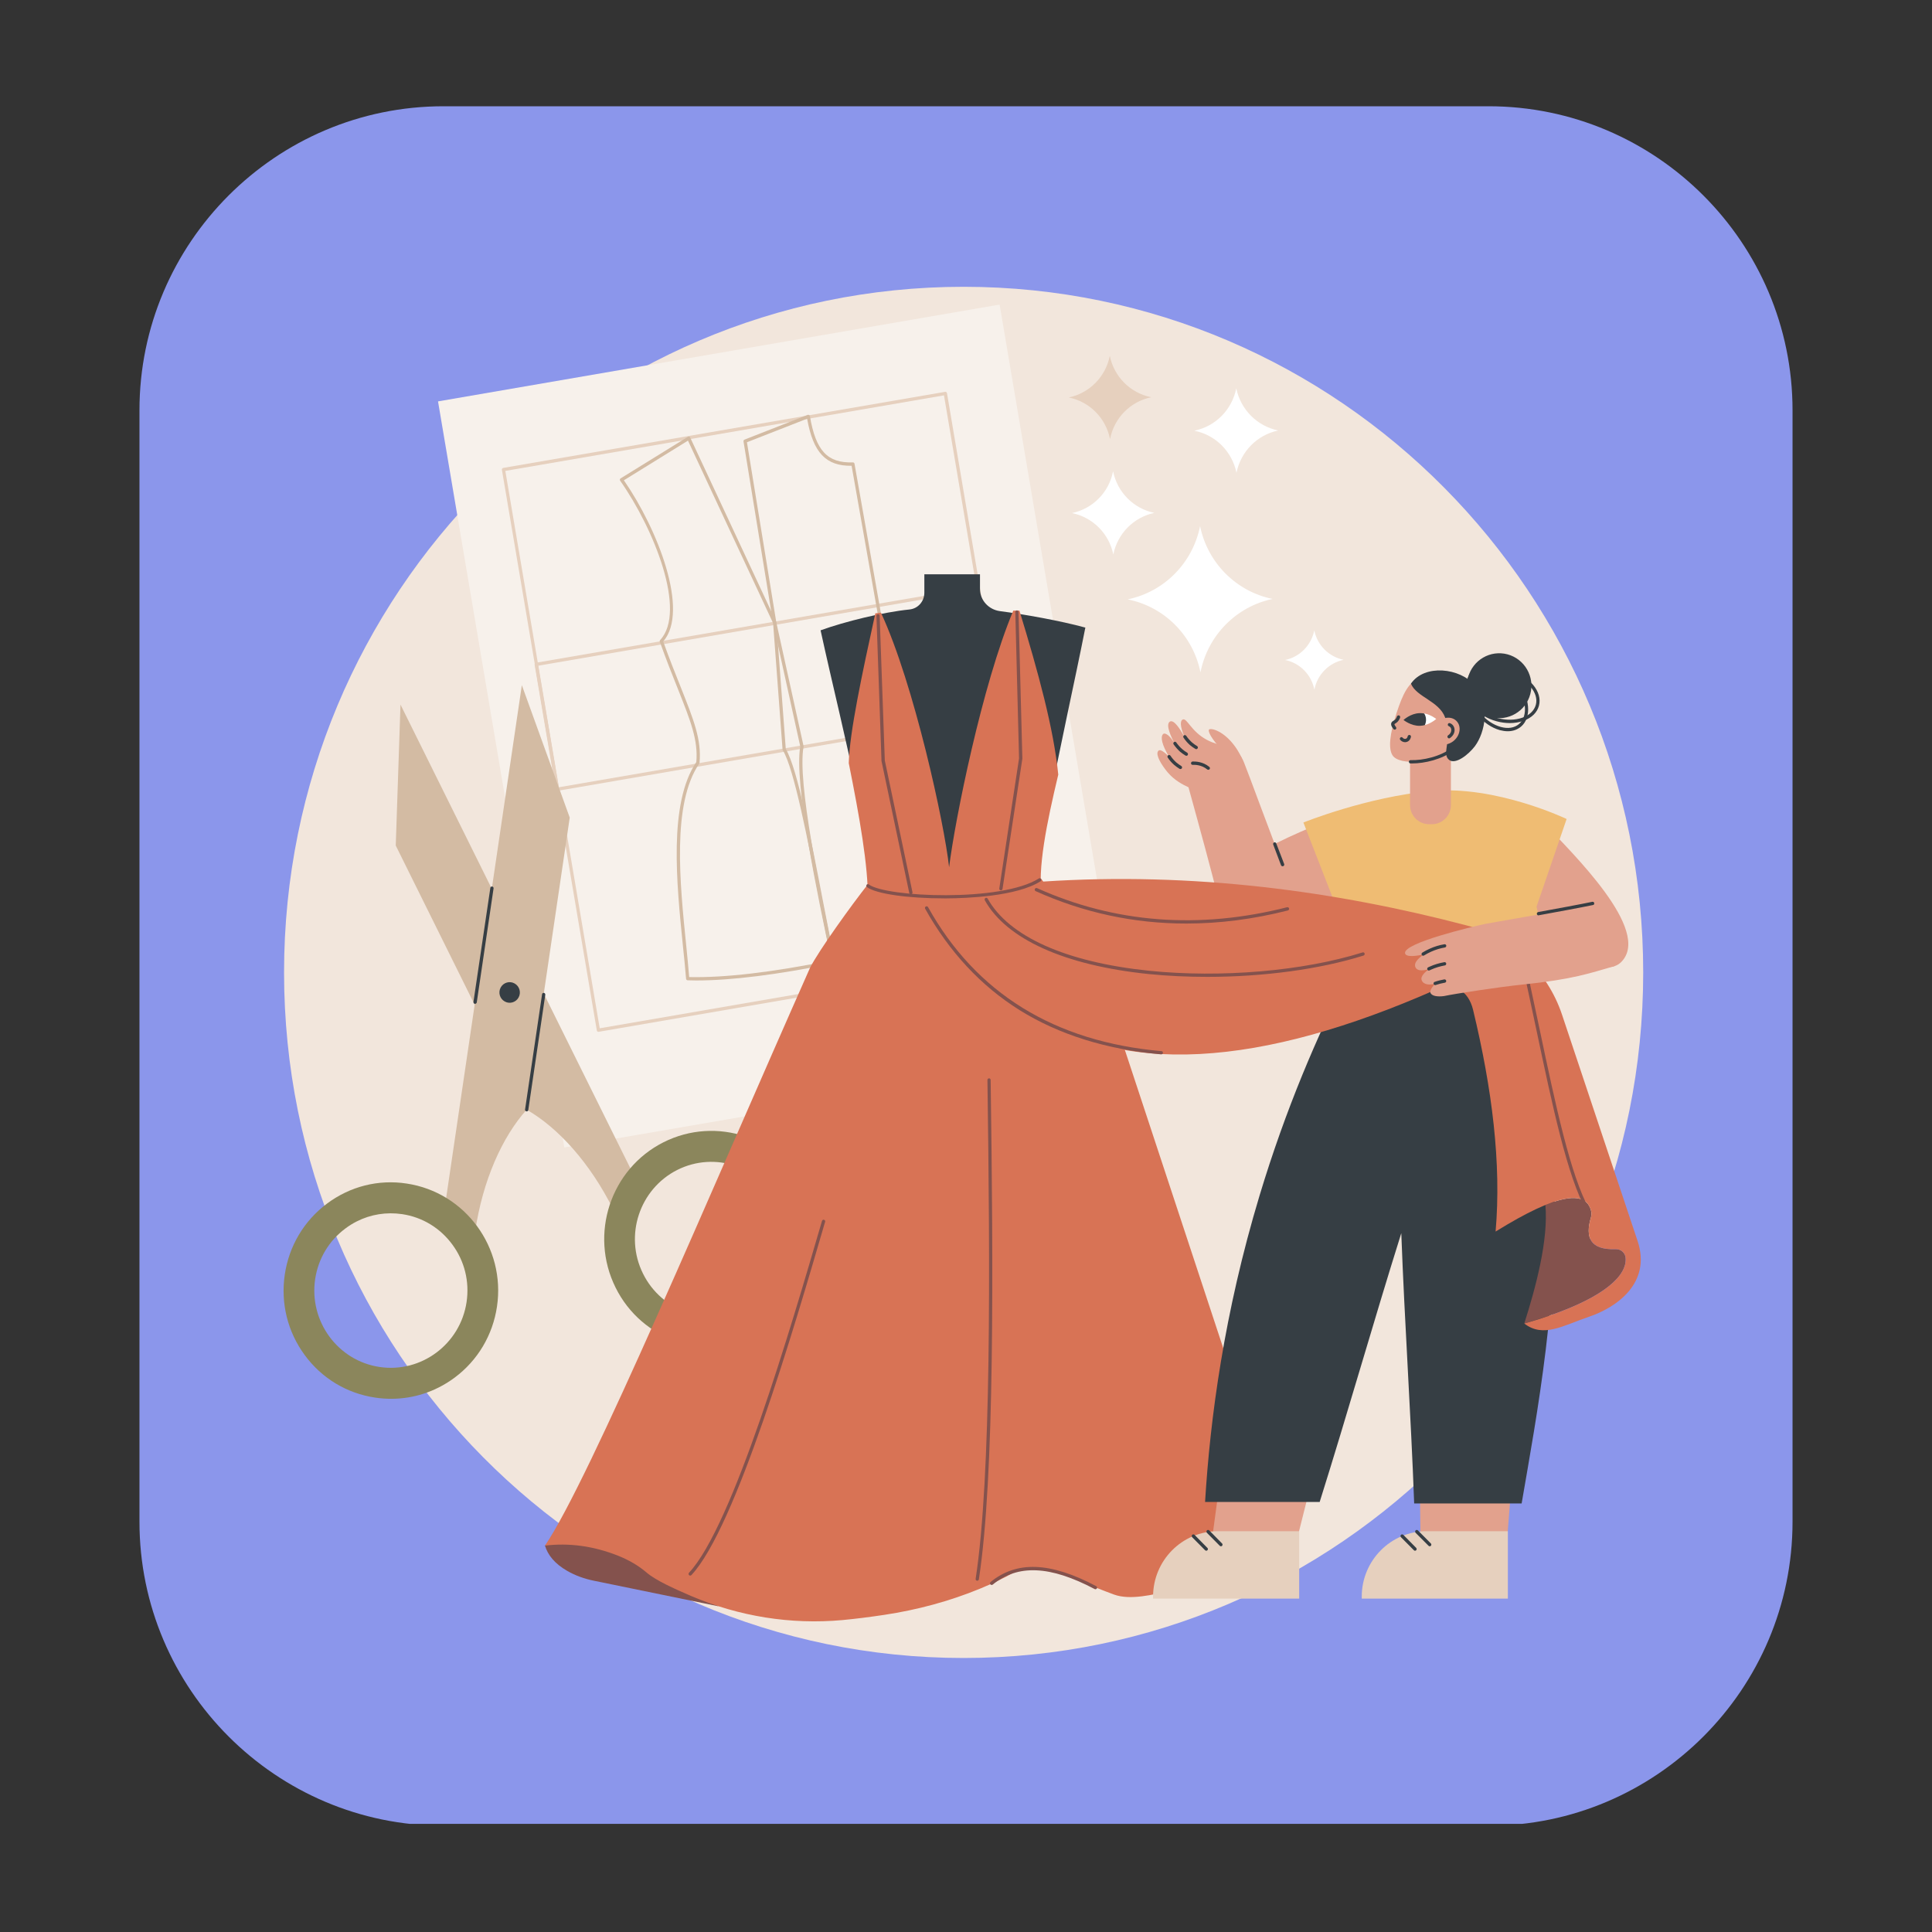 <svg xmlns="http://www.w3.org/2000/svg" xmlns:xlink="http://www.w3.org/1999/xlink" width="100" zoomAndPan="magnify" viewBox="0 0 75 75" height="100" preserveAspectRatio="xMidYMid meet" version="1.0"><rect x="0" y="0" width="75" height="75" fill="#333333" stroke="none"/><defs><clipPath id="0ccab6e23d"><path d="M 5.414 4.125 L 69.586 4.125 L 69.586 71 L 5.414 71 Z M 5.414 4.125 " clip-rule="nonzero"/></clipPath><clipPath id="6e3c575ba5"><path d="M 57.785 70.875 L 17.215 70.875 C 10.711 70.875 5.414 65.574 5.414 59.074 L 5.414 15.926 C 5.414 9.426 10.711 4.125 17.215 4.125 L 57.785 4.125 C 64.289 4.125 69.586 9.426 69.586 15.926 L 69.586 59.074 C 69.586 65.574 64.289 70.875 57.785 70.875 Z M 57.785 70.875 " clip-rule="nonzero"/></clipPath><clipPath id="d6ab493cf9"><path d="M 11 11.121 L 64 11.121 L 64 64.371 L 11 64.371 Z M 11 11.121 " clip-rule="nonzero"/></clipPath><clipPath id="3ccb57d03e"><path d="M 17 11.121 L 44 11.121 L 44 45 L 17 45 Z M 17 11.121 " clip-rule="nonzero"/></clipPath></defs><g clip-path="url(#0ccab6e23d)"><g clip-path="url(#6e3c575ba5)"><path fill="#8b96eb" d="M 5.414 4.125 L 69.586 4.125 L 69.586 70.801 L 5.414 70.801 Z M 5.414 4.125 " fill-opacity="1" fill-rule="nonzero"/></g></g><g clip-path="url(#d6ab493cf9)"><path fill="#f2e6dc" d="M 63.789 37.75 C 63.789 52.445 51.977 64.363 37.406 64.363 C 22.836 64.363 11.027 52.445 11.027 37.75 C 11.027 23.051 22.836 11.133 37.406 11.133 C 51.977 11.133 63.789 23.051 63.789 37.75 " fill-opacity="1" fill-rule="nonzero"/></g><g clip-path="url(#3ccb57d03e)"><path fill="#f7f1eb" d="M 43.711 40.789 L 21.906 44.543 L 17.004 15.582 L 38.805 11.824 L 43.711 40.789 " fill-opacity="1" fill-rule="nonzero"/></g><path fill="#e6d0be" d="M 19.617 18.281 L 23.281 39.918 L 40.309 36.98 L 36.645 15.348 Z M 23.23 40.055 C 23.215 40.055 23.203 40.051 23.191 40.043 C 23.18 40.031 23.168 40.02 23.168 40 L 19.484 18.238 C 19.477 18.203 19.5 18.172 19.535 18.164 L 36.688 15.211 C 36.703 15.207 36.719 15.211 36.734 15.219 C 36.746 15.23 36.758 15.246 36.762 15.262 L 40.445 37.023 C 40.449 37.059 40.426 37.094 40.395 37.098 L 23.238 40.055 C 23.238 40.055 23.234 40.055 23.23 40.055 " fill-opacity="1" fill-rule="nonzero"/><path fill="#e6d0be" d="M 20.891 25.844 L 21.691 30.562 L 38.688 27.633 L 37.887 22.914 Z M 21.637 30.699 C 21.625 30.699 21.613 30.695 21.602 30.688 C 21.59 30.68 21.578 30.664 21.574 30.645 L 20.754 25.801 C 20.75 25.766 20.773 25.734 20.809 25.727 L 37.93 22.777 C 37.945 22.773 37.961 22.777 37.977 22.789 C 37.988 22.797 38 22.812 38.004 22.828 L 38.824 27.676 C 38.828 27.711 38.805 27.742 38.77 27.75 L 21.648 30.699 C 21.645 30.699 21.641 30.699 21.637 30.699 " fill-opacity="1" fill-rule="nonzero"/><path fill="#d3bba3" d="M 28.996 17.168 L 30.137 24.164 L 31.195 28.965 C 31.195 28.973 31.195 28.98 31.195 28.988 C 30.941 30.332 31.844 34.641 32.398 37.258 L 36.316 36.539 L 33.059 18.082 C 32.062 18.094 31.57 17.578 31.332 16.254 Z M 32.348 37.395 C 32.316 37.395 32.293 37.375 32.285 37.344 C 31.734 34.734 30.816 30.371 31.066 28.977 L 30.012 24.188 L 28.863 17.137 C 28.859 17.105 28.875 17.078 28.902 17.066 L 31.355 16.105 C 31.375 16.102 31.395 16.102 31.41 16.109 C 31.426 16.121 31.438 16.137 31.441 16.156 C 31.668 17.496 32.121 17.984 33.109 17.949 C 33.141 17.949 33.168 17.973 33.172 18.004 L 36.453 36.578 C 36.457 36.613 36.434 36.648 36.398 36.652 L 32.359 37.395 C 32.355 37.395 32.352 37.395 32.348 37.395 " fill-opacity="1" fill-rule="nonzero"/><path fill="#d3bba3" d="M 26.754 37.93 C 28.141 37.961 29.996 37.742 32.273 37.281 C 32.137 36.625 31.992 35.875 31.836 35.078 C 31.363 32.629 30.828 29.848 30.391 29.129 C 30.383 29.121 30.379 29.109 30.379 29.102 L 30.012 24.191 L 26.707 17.105 L 24.219 18.645 C 25.535 20.543 26.773 23.719 25.746 24.902 C 25.996 25.605 26.23 26.184 26.434 26.695 C 26.934 27.957 27.238 28.715 27.156 29.613 C 27.156 29.621 27.152 29.633 27.145 29.641 C 26.078 31.207 26.391 34.266 26.641 36.723 C 26.684 37.148 26.723 37.555 26.754 37.93 Z M 27.027 38.062 C 26.914 38.062 26.805 38.059 26.695 38.055 C 26.664 38.055 26.637 38.031 26.633 37.996 C 26.602 37.605 26.559 37.184 26.512 36.734 C 26.262 34.266 25.949 31.191 27.031 29.582 C 27.105 28.727 26.805 27.977 26.316 26.746 C 26.105 26.223 25.871 25.629 25.613 24.91 C 25.605 24.887 25.613 24.859 25.629 24.844 C 26.664 23.727 25.395 20.535 24.074 18.66 C 24.066 18.648 24.062 18.629 24.062 18.613 C 24.066 18.594 24.078 18.578 24.094 18.57 L 26.703 16.957 C 26.719 16.949 26.734 16.945 26.754 16.949 C 26.77 16.957 26.785 16.969 26.793 16.984 L 30.133 24.145 C 30.137 24.152 30.137 24.16 30.137 24.168 L 30.504 29.074 C 30.957 29.836 31.492 32.609 31.961 35.055 C 32.121 35.875 32.27 36.648 32.41 37.316 C 32.414 37.336 32.41 37.352 32.398 37.367 C 32.391 37.383 32.375 37.391 32.359 37.395 C 30.195 37.836 28.402 38.062 27.027 38.062 " fill-opacity="1" fill-rule="nonzero"/><path fill="#d3bba3" d="M 15.363 32.824 L 20.445 43.078 C 21.672 43.781 22.914 45.156 23.805 46.949 L 24.969 46.359 L 15.547 27.352 L 15.363 32.824 " fill-opacity="1" fill-rule="nonzero"/><path fill="#8b865c" d="M 26.289 45.418 C 24.824 46.16 24.227 47.965 24.961 49.441 C 25.691 50.922 27.48 51.523 28.945 50.781 C 30.414 50.043 31.008 48.238 30.277 46.762 C 29.543 45.281 27.754 44.68 26.289 45.418 Z M 29.48 51.859 C 27.426 52.895 24.918 52.051 23.895 49.98 C 22.867 47.906 23.703 45.379 25.754 44.344 C 27.809 43.309 30.316 44.148 31.344 46.223 C 32.371 48.293 31.535 50.824 29.48 51.859 " fill-opacity="1" fill-rule="nonzero"/><path fill="#d3bba3" d="M 22.117 31.738 L 20.445 43.078 C 19.496 44.133 18.738 45.828 18.445 47.809 L 17.156 47.613 L 20.258 26.598 L 22.117 31.738 " fill-opacity="1" fill-rule="nonzero"/><path fill="#363e44" d="M 20.445 43.145 C 20.441 43.145 20.438 43.141 20.434 43.141 C 20.402 43.137 20.375 43.105 20.383 43.07 L 21.043 38.598 C 21.047 38.562 21.078 38.539 21.113 38.543 C 21.148 38.547 21.172 38.582 21.168 38.617 L 20.508 43.09 C 20.504 43.121 20.477 43.145 20.445 43.145 " fill-opacity="1" fill-rule="nonzero"/><path fill="#363e44" d="M 18.441 38.969 C 18.441 38.969 18.438 38.969 18.434 38.969 C 18.398 38.961 18.375 38.93 18.379 38.895 L 19.035 34.469 C 19.039 34.434 19.07 34.41 19.105 34.414 C 19.141 34.418 19.164 34.453 19.16 34.488 L 18.508 38.914 C 18.5 38.945 18.473 38.969 18.441 38.969 " fill-opacity="1" fill-rule="nonzero"/><path fill="#8b865c" d="M 13.852 47.414 C 13.695 47.492 13.547 47.586 13.406 47.691 C 12.766 48.168 12.352 48.867 12.234 49.656 C 11.992 51.293 13.113 52.824 14.734 53.066 C 16.355 53.309 17.871 52.176 18.113 50.543 C 18.23 49.75 18.035 48.957 17.562 48.316 C 17.09 47.672 16.398 47.25 15.613 47.133 C 15 47.043 14.391 47.141 13.852 47.414 Z M 17.027 53.863 C 16.27 54.246 15.414 54.383 14.559 54.254 C 13.461 54.09 12.488 53.504 11.828 52.602 C 11.164 51.699 10.891 50.59 11.055 49.48 C 11.219 48.371 11.801 47.391 12.695 46.723 C 13.59 46.055 14.688 45.777 15.785 45.945 C 18.059 46.285 19.633 48.426 19.293 50.719 C 19.129 51.828 18.547 52.809 17.652 53.477 C 17.453 53.625 17.246 53.754 17.027 53.863 " fill-opacity="1" fill-rule="nonzero"/><path fill="#363e44" d="M 20.129 38.727 C 20.02 38.918 19.777 38.984 19.59 38.875 C 19.398 38.766 19.332 38.523 19.438 38.332 C 19.547 38.137 19.789 38.07 19.98 38.18 C 20.172 38.289 20.238 38.535 20.129 38.727 " fill-opacity="1" fill-rule="nonzero"/><path fill="#ffffff" d="M 49.406 23.25 L 49.398 23.25 C 47.984 22.961 46.879 21.848 46.586 20.422 L 46.586 20.43 C 46.297 21.855 45.195 22.973 43.781 23.266 L 43.789 23.27 C 45.207 23.559 46.312 24.672 46.602 26.098 L 46.605 26.086 C 46.891 24.66 47.996 23.543 49.406 23.25 " fill-opacity="1" fill-rule="nonzero"/><path fill="#ffffff" d="M 44.812 19.91 L 44.809 19.91 C 44.004 19.742 43.375 19.109 43.211 18.301 L 43.207 18.305 C 43.047 19.117 42.418 19.75 41.613 19.918 L 41.621 19.918 C 42.426 20.086 43.055 20.719 43.219 21.527 L 43.219 21.523 C 43.383 20.711 44.012 20.078 44.812 19.91 " fill-opacity="1" fill-rule="nonzero"/><path fill="#e6d0be" d="M 44.688 15.422 L 44.68 15.418 C 43.875 15.254 43.246 14.621 43.082 13.812 L 43.082 13.816 C 42.918 14.629 42.293 15.262 41.488 15.43 L 41.492 15.43 C 42.297 15.594 42.926 16.227 43.09 17.039 L 43.094 17.035 C 43.254 16.223 43.883 15.586 44.688 15.422 " fill-opacity="1" fill-rule="nonzero"/><path fill="#ffffff" d="M 49.625 16.711 L 49.617 16.711 C 48.801 16.543 48.16 15.898 47.992 15.074 L 47.992 15.078 C 47.824 15.906 47.188 16.551 46.367 16.719 L 46.375 16.723 C 47.191 16.887 47.832 17.531 48 18.355 L 48 18.352 C 48.168 17.527 48.805 16.879 49.625 16.711 " fill-opacity="1" fill-rule="nonzero"/><path fill="#ffffff" d="M 52.16 25.613 L 52.156 25.613 C 51.586 25.496 51.137 25.047 51.02 24.469 L 51.02 24.473 C 50.902 25.051 50.457 25.504 49.887 25.621 L 49.891 25.621 C 50.461 25.738 50.906 26.188 51.023 26.766 L 51.027 26.762 C 51.141 26.184 51.586 25.734 52.16 25.613 " fill-opacity="1" fill-rule="nonzero"/><path fill="#363e44" d="M 32.734 36.508 C 32.258 37.152 31.992 37.93 31.973 38.734 L 31.863 44.098 L 42.328 44.098 L 42.285 39.797 C 42.27 38.453 41.855 37.129 41.09 36.027 L 40.559 35.246 L 40.562 35.246 C 39.816 34.477 41.293 28.637 42.133 24.363 C 41.168 24.098 39.742 23.844 38.812 23.723 C 38.383 23.664 38.043 23.305 38.043 22.863 L 38.043 22.293 L 35.883 22.293 L 35.883 23.008 C 35.883 23.344 35.641 23.625 35.305 23.66 C 34.289 23.762 32.793 24.129 31.855 24.469 C 32.777 28.699 34.203 33.859 33.617 35.305 L 32.734 36.508 " fill-opacity="1" fill-rule="nonzero"/><path fill="#363e44" d="M 37.223 59.203 C 37.188 59.203 37.156 59.176 37.156 59.141 L 37.156 25.648 L 36.695 25.648 L 36.695 59.117 C 36.695 59.152 36.668 59.18 36.633 59.18 C 36.598 59.18 36.566 59.152 36.566 59.117 L 36.566 25.523 L 37.285 25.523 L 37.285 59.141 C 37.285 59.176 37.258 59.203 37.223 59.203 " fill-opacity="1" fill-rule="nonzero"/><path fill="#363e44" d="M 36.633 59.203 C 36.598 59.203 36.566 59.176 36.566 59.141 L 36.566 59.117 C 36.566 59.082 36.598 59.051 36.633 59.051 C 36.668 59.051 36.695 59.082 36.695 59.117 L 36.695 59.141 C 36.695 59.176 36.668 59.203 36.633 59.203 " fill-opacity="1" fill-rule="nonzero"/><path fill="#363e44" d="M 30.727 61.672 C 30.703 61.672 30.68 61.656 30.668 61.633 C 30.656 61.598 30.672 61.562 30.703 61.547 L 36.605 59.078 C 36.641 59.066 36.676 59.082 36.691 59.113 C 36.703 59.148 36.688 59.184 36.656 59.199 L 30.75 61.668 C 30.742 61.672 30.734 61.672 30.727 61.672 " fill-opacity="1" fill-rule="nonzero"/><path fill="#363e44" d="M 43.836 61.582 C 43.828 61.582 43.82 61.582 43.812 61.578 L 37.199 59.199 C 37.168 59.188 37.148 59.152 37.16 59.117 C 37.172 59.086 37.211 59.066 37.242 59.078 L 43.855 61.457 C 43.891 61.469 43.906 61.508 43.895 61.539 C 43.887 61.566 43.863 61.582 43.836 61.582 " fill-opacity="1" fill-rule="nonzero"/><path fill="#d87355" d="M 33.688 34.926 C 33.711 33.637 33.363 31.691 32.949 29.625 C 32.977 28.445 33.465 26.16 33.98 23.809 L 34.199 23.785 C 35.488 26.559 36.664 31.996 36.844 33.664 C 37.074 31.82 38.125 26.59 39.336 23.703 L 39.574 23.703 C 40.301 26.078 40.902 28.277 41.082 30.07 C 40.633 31.953 40.262 33.75 40.449 34.863 L 33.688 34.926 " fill-opacity="1" fill-rule="nonzero"/><path fill="#84524d" d="M 21.156 60 C 21.266 60.367 21.531 60.699 22.016 60.98 C 22.336 61.164 22.688 61.289 23.051 61.363 L 27.887 62.355 L 23.344 58.676 L 21.156 60 " fill-opacity="1" fill-rule="nonzero"/><path fill="#d87355" d="M 33.699 34.32 C 33.043 35.148 31.789 36.898 31.449 37.562 C 27.621 46.188 22.891 57.445 21.156 60 C 22.07 59.891 23.016 60.004 24 60.395 C 24.398 60.555 24.773 60.766 25.102 61.047 C 25.453 61.348 26.152 61.664 26.832 61.957 C 28.684 62.75 30.699 63.074 32.703 62.891 C 33.203 62.844 33.742 62.777 34.332 62.688 C 35.602 62.496 36.848 62.164 38.035 61.676 C 38.535 61.469 38.969 61.262 39.336 61.055 C 40.223 60.52 41.457 61.242 43.25 61.902 C 43.879 62.129 44.758 61.902 45.41 61.762 C 46.457 61.535 46.887 61.188 47.594 60.527 C 48.156 59.98 48.723 59.742 50.062 60.141 L 42.656 37.695 C 42.426 36.898 41.105 35.121 40.426 34.121 C 37.883 33.848 35.625 33.816 33.699 34.32 " fill-opacity="1" fill-rule="nonzero"/><path fill="#84524d" d="M 35.359 34.715 C 35.328 34.715 35.301 34.695 35.297 34.664 L 34.219 29.539 C 34.219 29.535 34.219 29.531 34.219 29.527 L 34.023 23.91 C 34.02 23.875 34.047 23.844 34.082 23.844 C 34.117 23.84 34.148 23.867 34.148 23.906 L 34.348 29.52 L 35.422 34.637 C 35.43 34.672 35.406 34.707 35.371 34.715 C 35.367 34.715 35.363 34.715 35.359 34.715 " fill-opacity="1" fill-rule="nonzero"/><path fill="#84524d" d="M 38.855 34.562 C 38.852 34.562 38.848 34.562 38.844 34.562 C 38.809 34.555 38.785 34.523 38.793 34.488 L 39.559 29.441 L 39.414 23.762 C 39.414 23.727 39.441 23.695 39.477 23.695 C 39.508 23.695 39.539 23.723 39.539 23.758 L 39.688 29.441 C 39.688 29.445 39.688 29.449 39.688 29.453 L 38.918 34.508 C 38.91 34.539 38.887 34.562 38.855 34.562 " fill-opacity="1" fill-rule="nonzero"/><path fill="#84524d" d="M 36.656 34.875 C 35.234 34.875 34.008 34.699 33.656 34.438 C 33.625 34.418 33.621 34.379 33.641 34.348 C 33.66 34.32 33.703 34.312 33.73 34.336 C 34.402 34.832 38.871 35.027 40.328 34.102 C 40.359 34.082 40.398 34.09 40.414 34.121 C 40.434 34.152 40.426 34.191 40.395 34.211 C 39.473 34.797 37.539 34.871 36.75 34.875 C 36.719 34.875 36.688 34.875 36.656 34.875 " fill-opacity="1" fill-rule="nonzero"/><path fill="#84524d" d="M 26.793 61.164 C 26.777 61.164 26.762 61.16 26.75 61.148 C 26.727 61.121 26.723 61.082 26.746 61.055 C 28.449 59.238 30.703 51.535 31.91 47.395 C 31.922 47.359 31.957 47.34 31.988 47.352 C 32.023 47.363 32.043 47.398 32.031 47.43 C 30.82 51.582 28.562 59.305 26.84 61.145 C 26.828 61.156 26.812 61.164 26.793 61.164 " fill-opacity="1" fill-rule="nonzero"/><path fill="#84524d" d="M 37.938 61.363 C 37.934 61.363 37.93 61.363 37.926 61.363 C 37.891 61.355 37.867 61.324 37.875 61.289 C 38.488 57.273 38.434 49.188 38.332 41.926 C 38.332 41.891 38.359 41.863 38.395 41.859 C 38.43 41.859 38.457 41.891 38.457 41.926 C 38.559 49.191 38.617 57.281 38 61.309 C 37.996 61.34 37.969 61.363 37.938 61.363 " fill-opacity="1" fill-rule="nonzero"/><path fill="#84524d" d="M 42.523 61.695 C 42.516 61.695 42.504 61.691 42.496 61.688 C 40.766 60.773 39.508 60.719 38.535 61.516 C 38.508 61.535 38.465 61.531 38.445 61.504 C 38.422 61.477 38.426 61.438 38.453 61.414 C 39.473 60.582 40.773 60.633 42.555 61.574 C 42.586 61.59 42.598 61.629 42.582 61.66 C 42.57 61.68 42.547 61.695 42.523 61.695 " fill-opacity="1" fill-rule="nonzero"/><path fill="#e2a18d" d="M 55.16 60.93 L 58.414 60.93 L 59.098 52.234 L 55.047 52.234 L 55.16 60.93 " fill-opacity="1" fill-rule="nonzero"/><path fill="#e6d0be" d="M 52.863 62.059 L 58.535 62.059 L 58.535 59.441 L 55.379 59.441 C 53.992 59.441 52.863 60.578 52.863 61.98 L 52.863 62.059 " fill-opacity="1" fill-rule="nonzero"/><path fill="#363e44" d="M 55.5 60.027 C 55.484 60.027 55.469 60.02 55.457 60.008 L 54.953 59.504 C 54.93 59.477 54.93 59.438 54.953 59.41 C 54.98 59.387 55.02 59.387 55.043 59.41 L 55.547 59.918 C 55.57 59.941 55.57 59.98 55.547 60.008 C 55.531 60.02 55.516 60.027 55.5 60.027 " fill-opacity="1" fill-rule="nonzero"/><path fill="#363e44" d="M 54.93 60.199 C 54.914 60.199 54.898 60.191 54.887 60.18 L 54.387 59.676 C 54.359 59.648 54.359 59.609 54.387 59.582 C 54.41 59.559 54.449 59.559 54.477 59.582 L 54.977 60.09 C 55 60.113 55 60.156 54.977 60.18 C 54.965 60.191 54.949 60.199 54.93 60.199 " fill-opacity="1" fill-rule="nonzero"/><path fill="#e2a18d" d="M 47.039 59.84 L 50.188 60.398 L 52.055 52.973 L 48.062 52.281 L 47.039 59.84 " fill-opacity="1" fill-rule="nonzero"/><path fill="#e6d0be" d="M 44.762 62.059 L 50.434 62.059 L 50.434 59.441 L 47.277 59.441 C 45.887 59.441 44.762 60.578 44.762 61.98 L 44.762 62.059 " fill-opacity="1" fill-rule="nonzero"/><path fill="#363e44" d="M 47.398 60.027 C 47.379 60.027 47.363 60.02 47.352 60.008 L 46.852 59.504 C 46.828 59.477 46.828 59.438 46.852 59.41 C 46.875 59.387 46.918 59.387 46.941 59.41 L 47.441 59.918 C 47.465 59.941 47.465 59.98 47.441 60.008 C 47.43 60.02 47.414 60.027 47.398 60.027 " fill-opacity="1" fill-rule="nonzero"/><path fill="#363e44" d="M 46.828 60.199 C 46.812 60.199 46.797 60.191 46.781 60.18 L 46.281 59.676 C 46.258 59.648 46.258 59.609 46.281 59.582 C 46.309 59.559 46.348 59.559 46.371 59.582 L 46.871 60.09 C 46.898 60.113 46.898 60.156 46.871 60.18 C 46.859 60.191 46.844 60.199 46.828 60.199 " fill-opacity="1" fill-rule="nonzero"/><path fill="#363e44" d="M 58.883 37.992 C 59.723 40.25 60.145 42.801 60.297 45.324 C 60.586 50.102 59.648 54.988 59.07 58.363 C 57.68 58.363 56.289 58.363 54.898 58.363 C 54.77 54.863 54.527 51.367 54.398 47.871 C 53.305 51.352 52.324 54.828 51.23 58.305 C 49.746 58.305 48.266 58.305 46.781 58.305 C 46.977 55.059 47.523 50.965 48.895 46.414 C 49.91 43.047 51.148 40.176 52.344 37.832 C 54.812 37.875 56.664 37.977 58.883 37.992 " fill-opacity="1" fill-rule="nonzero"/><path fill="#e2a18d" d="M 50.984 32.078 C 48.238 33.23 46.898 34.207 47.414 35.219 C 47.715 35.805 49.66 35.707 51.875 34.914 C 51.652 33.992 51.277 33.188 50.984 32.078 " fill-opacity="1" fill-rule="nonzero"/><path fill="#e2a18d" d="M 59.984 31.996 C 61.008 33.102 64.141 36.113 62.941 37.34 C 61.949 38.352 59.02 35.293 57.938 34.262 C 58.621 33.508 59.301 32.75 59.984 31.996 " fill-opacity="1" fill-rule="nonzero"/><path fill="#efbc73" d="M 60.816 31.793 C 60.816 31.793 58.078 30.48 55.566 30.707 C 53.055 30.934 50.598 31.93 50.598 31.93 L 51.797 35.008 L 51.438 38.883 L 60.32 38.02 L 59.648 35.199 L 60.816 31.793 " fill-opacity="1" fill-rule="nonzero"/><path fill="#e2a18d" d="M 50.148 34.492 C 49.164 31.965 48.516 30.152 48.293 29.602 C 48.27 29.543 48.23 29.441 48.145 29.328 C 47.82 28.906 47.387 29.008 46.848 28.719 C 46.238 28.395 46.078 27.863 45.918 27.93 C 45.805 27.977 45.809 28.195 45.977 28.598 C 45.812 28.305 45.574 27.922 45.414 28.012 C 45.234 28.129 45.465 28.613 45.617 28.902 C 45.434 28.555 45.23 28.426 45.152 28.496 C 45.035 28.613 45.113 28.918 45.375 29.367 C 45.109 29.105 45.004 29.082 44.953 29.164 C 44.859 29.312 45.078 29.68 45.324 29.977 C 45.602 30.305 45.93 30.465 46.137 30.562 C 46.645 32.402 46.969 33.59 47.348 35.086 C 47.426 35.391 47.746 35.562 48.039 35.461 C 48.84 35.176 49.285 35.004 50.148 34.492 " fill-opacity="1" fill-rule="nonzero"/><path fill="#363e44" d="M 49.793 33.629 C 49.766 33.629 49.742 33.613 49.73 33.59 C 49.625 33.309 49.523 33.043 49.426 32.785 C 49.414 32.754 49.43 32.715 49.461 32.703 C 49.496 32.691 49.531 32.707 49.543 32.738 C 49.641 32.996 49.742 33.262 49.852 33.543 C 49.863 33.574 49.848 33.613 49.812 33.625 C 49.809 33.629 49.801 33.629 49.793 33.629 " fill-opacity="1" fill-rule="nonzero"/><path fill="#363e44" d="M 46.906 29.883 C 46.891 29.883 46.879 29.879 46.867 29.871 C 46.648 29.691 46.398 29.688 46.301 29.691 C 46.266 29.695 46.238 29.668 46.234 29.633 C 46.234 29.598 46.258 29.566 46.293 29.562 C 46.406 29.559 46.691 29.562 46.945 29.77 C 46.973 29.793 46.977 29.832 46.957 29.859 C 46.941 29.875 46.926 29.883 46.906 29.883 " fill-opacity="1" fill-rule="nonzero"/><path fill="#363e44" d="M 46.438 29.082 C 46.426 29.082 46.414 29.078 46.406 29.074 C 46.328 29.027 46.258 28.977 46.191 28.922 C 46.098 28.84 46.016 28.742 45.945 28.637 C 45.926 28.605 45.93 28.566 45.961 28.547 C 45.988 28.527 46.031 28.535 46.051 28.566 C 46.113 28.66 46.191 28.746 46.277 28.824 C 46.336 28.875 46.402 28.922 46.469 28.961 C 46.5 28.98 46.512 29.02 46.492 29.051 C 46.48 29.07 46.461 29.082 46.438 29.082 " fill-opacity="1" fill-rule="nonzero"/><path fill="#363e44" d="M 46.055 29.34 C 46.043 29.34 46.031 29.336 46.023 29.332 C 45.945 29.285 45.875 29.234 45.809 29.18 C 45.715 29.094 45.633 29 45.559 28.895 C 45.539 28.863 45.547 28.824 45.578 28.805 C 45.605 28.785 45.645 28.793 45.664 28.824 C 45.73 28.918 45.809 29.008 45.895 29.082 C 45.953 29.133 46.02 29.18 46.086 29.219 C 46.117 29.238 46.125 29.277 46.109 29.309 C 46.098 29.328 46.074 29.34 46.055 29.34 " fill-opacity="1" fill-rule="nonzero"/><path fill="#363e44" d="M 45.824 29.855 C 45.812 29.855 45.801 29.852 45.793 29.848 C 45.719 29.801 45.645 29.75 45.582 29.695 C 45.484 29.609 45.402 29.516 45.332 29.41 C 45.312 29.379 45.32 29.34 45.348 29.32 C 45.375 29.301 45.418 29.309 45.438 29.336 C 45.5 29.434 45.578 29.52 45.664 29.598 C 45.723 29.648 45.789 29.695 45.855 29.734 C 45.887 29.754 45.898 29.793 45.879 29.824 C 45.867 29.844 45.848 29.855 45.824 29.855 " fill-opacity="1" fill-rule="nonzero"/><path fill="#e2a18d" d="M 47.441 29.113 C 47.016 28.684 46.852 28.34 46.953 28.309 C 47.129 28.258 47.785 28.52 48.211 29.438 C 47.93 29.352 47.719 29.199 47.441 29.113 " fill-opacity="1" fill-rule="nonzero"/><path fill="#e2a18d" d="M 56.316 26.383 C 56.254 26.348 55.645 26.031 55.082 26.312 C 54.668 26.52 54.465 26.922 54.223 27.652 C 53.941 28.508 53.891 29.062 54.059 29.324 C 54.332 29.738 55.695 29.625 56.414 29.07 C 56.934 28.672 57.176 27.98 57.062 27.328 C 56.953 26.676 56.359 26.402 56.316 26.383 " fill-opacity="1" fill-rule="nonzero"/><path fill="#e2a18d" d="M 55.48 31.996 L 55.586 31.996 C 55.992 31.996 56.324 31.664 56.324 31.25 L 56.324 28.828 C 56.324 28.418 55.992 28.082 55.586 28.082 L 55.48 28.082 C 55.07 28.082 54.738 28.418 54.738 28.828 L 54.738 31.25 C 54.738 31.664 55.07 31.996 55.48 31.996 " fill-opacity="1" fill-rule="nonzero"/><path fill="#363e44" d="M 54.812 29.637 C 54.793 29.637 54.773 29.637 54.754 29.637 C 54.719 29.637 54.691 29.605 54.691 29.57 C 54.691 29.535 54.719 29.508 54.758 29.508 C 55.23 29.523 55.914 29.375 56.375 29.02 C 56.402 29 56.445 29.004 56.465 29.031 C 56.488 29.062 56.48 29.102 56.453 29.121 C 55.984 29.48 55.305 29.637 54.812 29.637 " fill-opacity="1" fill-rule="nonzero"/><path fill="#363e44" d="M 56.992 26.293 C 56.816 26.969 57.211 27.656 57.875 27.836 C 58.543 28.016 59.227 27.617 59.406 26.945 C 59.586 26.273 59.188 25.582 58.523 25.402 C 57.855 25.223 57.172 25.621 56.992 26.293 " fill-opacity="1" fill-rule="nonzero"/><path fill="#363e44" d="M 57.031 26.664 L 57.035 26.664 Z M 58.102 26.102 C 57.602 26.102 57.191 26.32 57.094 26.68 C 56.969 27.152 57.434 27.688 58.129 27.875 C 58.473 27.965 58.816 27.961 59.102 27.859 C 59.375 27.762 59.559 27.586 59.621 27.359 C 59.746 26.891 59.281 26.352 58.586 26.164 C 58.418 26.121 58.258 26.102 58.102 26.102 Z M 58.613 28.07 C 58.445 28.07 58.27 28.047 58.098 28 C 57.332 27.793 56.828 27.188 56.973 26.645 C 57.113 26.105 57.852 25.836 58.617 26.043 C 59.379 26.246 59.887 26.855 59.742 27.395 C 59.672 27.66 59.461 27.867 59.145 27.98 C 58.98 28.039 58.801 28.07 58.613 28.07 " fill-opacity="1" fill-rule="nonzero"/><path fill="#363e44" d="M 57.238 26.043 Z M 57.715 25.941 C 57.547 25.941 57.395 25.992 57.277 26.094 C 57.102 26.242 57.023 26.488 57.051 26.781 C 57.082 27.082 57.223 27.398 57.453 27.672 C 57.68 27.945 57.965 28.137 58.258 28.219 C 58.539 28.297 58.789 28.258 58.965 28.109 C 59.336 27.793 59.258 27.086 58.793 26.531 C 58.562 26.258 58.277 26.062 57.988 25.984 C 57.895 25.957 57.801 25.941 57.715 25.941 Z M 58.531 28.387 C 58.434 28.387 58.328 28.371 58.223 28.344 C 57.906 28.254 57.598 28.047 57.355 27.754 C 57.109 27.461 56.957 27.121 56.926 26.793 C 56.891 26.457 56.988 26.172 57.195 25.996 C 57.406 25.816 57.699 25.77 58.023 25.859 C 58.336 25.945 58.645 26.156 58.891 26.445 C 59.398 27.059 59.469 27.848 59.047 28.207 C 58.906 28.324 58.73 28.387 58.531 28.387 " fill-opacity="1" fill-rule="nonzero"/><path fill="#363e44" d="M 54.773 26.539 C 55.301 25.77 56.68 25.926 57.25 26.605 C 57.863 27.332 57.66 28.426 57.254 28.969 C 57.012 29.289 56.5 29.699 56.25 29.496 C 55.945 29.246 56.402 28.695 56.102 27.859 C 55.867 27.211 54.984 27.062 54.773 26.539 " fill-opacity="1" fill-rule="nonzero"/><path fill="#e2a18d" d="M 55.812 28.027 C 55.582 28.238 55.539 28.57 55.719 28.766 C 55.895 28.961 56.227 28.949 56.457 28.738 C 56.688 28.527 56.73 28.195 56.551 28 C 56.375 27.805 56.043 27.816 55.812 28.027 " fill-opacity="1" fill-rule="nonzero"/><path fill="#363e44" d="M 56.254 28.664 C 56.23 28.664 56.211 28.652 56.199 28.633 C 56.18 28.605 56.188 28.562 56.219 28.543 C 56.23 28.535 56.242 28.527 56.254 28.516 C 56.301 28.473 56.332 28.422 56.336 28.363 C 56.344 28.312 56.332 28.266 56.301 28.23 C 56.285 28.215 56.266 28.203 56.246 28.191 C 56.211 28.18 56.195 28.145 56.207 28.109 C 56.219 28.078 56.258 28.059 56.289 28.074 C 56.332 28.09 56.367 28.113 56.395 28.145 C 56.449 28.207 56.477 28.293 56.465 28.383 C 56.453 28.469 56.41 28.547 56.34 28.609 C 56.324 28.625 56.305 28.641 56.285 28.652 C 56.277 28.66 56.266 28.664 56.254 28.664 " fill-opacity="1" fill-rule="nonzero"/><path fill="#ffffff" d="M 55.754 27.91 C 55.754 27.91 55.555 27.746 55.289 27.695 C 55.234 27.688 55.254 28.164 55.312 28.148 C 55.57 28.078 55.754 27.91 55.754 27.91 " fill-opacity="1" fill-rule="nonzero"/><path fill="#373e44" d="M 55.113 27.684 C 55.172 27.68 55.234 27.688 55.289 27.699 C 55.375 27.836 55.379 28.008 55.312 28.148 C 55.254 28.164 55.191 28.172 55.125 28.176 C 54.777 28.188 54.484 27.949 54.484 27.949 C 54.484 27.949 54.762 27.691 55.113 27.684 " fill-opacity="1" fill-rule="nonzero"/><path fill="#363e44" d="M 54.547 28.812 C 54.473 28.812 54.402 28.777 54.355 28.719 C 54.336 28.691 54.336 28.652 54.367 28.629 C 54.391 28.605 54.434 28.613 54.453 28.641 C 54.488 28.68 54.539 28.695 54.582 28.676 C 54.637 28.652 54.645 28.586 54.645 28.586 C 54.652 28.551 54.684 28.527 54.719 28.531 C 54.754 28.535 54.777 28.566 54.773 28.602 C 54.773 28.605 54.754 28.742 54.633 28.793 C 54.605 28.805 54.574 28.812 54.547 28.812 " fill-opacity="1" fill-rule="nonzero"/><path fill="#363e44" d="M 54.141 28.324 C 54.121 28.324 54.105 28.316 54.094 28.301 C 54.012 28.207 53.988 28.129 54.012 28.062 C 54.031 28.016 54.066 27.996 54.098 27.977 C 54.117 27.965 54.137 27.953 54.16 27.934 C 54.191 27.902 54.215 27.863 54.23 27.816 C 54.242 27.781 54.277 27.762 54.312 27.773 C 54.344 27.785 54.363 27.824 54.352 27.855 C 54.328 27.926 54.293 27.98 54.246 28.027 C 54.215 28.055 54.184 28.074 54.16 28.09 C 54.148 28.098 54.133 28.105 54.133 28.109 C 54.129 28.117 54.137 28.152 54.188 28.219 C 54.211 28.246 54.211 28.285 54.184 28.309 C 54.172 28.32 54.156 28.324 54.141 28.324 " fill-opacity="1" fill-rule="nonzero"/><path fill="#84524d" d="M 60.137 51.078 C 62.289 50.34 63.18 49.508 63.105 48.82 C 63.082 48.625 62.914 48.484 62.719 48.492 C 61.73 48.527 61.527 48.039 61.762 47.254 C 61.785 47.168 61.785 47.074 61.762 46.988 C 61.617 46.465 61.094 46.328 59.992 46.777 C 60.113 48.137 59.621 49.969 59.172 51.379 L 60.137 51.078 " fill-opacity="1" fill-rule="nonzero"/><path fill="#d87355" d="M 35.98 35.148 C 36.953 36.758 38.035 38.172 39.465 38.984 C 43.422 41.945 49.051 41.363 55.73 38.422 C 56.43 38.113 57.004 38.453 57.184 39.199 C 57.922 42.258 58.289 45.156 58.059 47.809 C 60.52 46.285 61.551 46.219 61.762 46.988 C 61.789 47.074 61.785 47.168 61.762 47.254 C 61.527 48.039 61.73 48.527 62.719 48.492 C 62.914 48.484 63.086 48.625 63.105 48.82 C 63.191 49.602 62.023 50.574 59.172 51.379 C 59.914 51.953 60.684 51.453 61.684 51.117 C 62.734 50.762 64.121 49.82 63.57 48.172 L 60.637 39.387 C 60.066 37.68 58.68 36.383 56.953 35.93 C 51.848 34.59 46.328 33.84 40.48 34.223 C 39.312 34.816 37.57 35.172 35.98 35.148 " fill-opacity="1" fill-rule="nonzero"/><path fill="#84524d" d="M 45.082 40.93 L 45.074 40.93 C 42.957 40.742 41.105 40.164 39.578 39.211 C 38.078 38.273 36.848 36.949 35.914 35.277 C 35.898 35.246 35.91 35.207 35.938 35.191 C 35.969 35.172 36.008 35.184 36.027 35.215 C 37.887 38.555 40.934 40.438 45.086 40.805 C 45.121 40.805 45.148 40.836 45.145 40.871 C 45.141 40.906 45.113 40.93 45.082 40.93 " fill-opacity="1" fill-rule="nonzero"/><path fill="#84524d" d="M 46.867 37.922 C 46.098 37.922 45.328 37.887 44.586 37.812 C 41.332 37.477 39.074 36.461 38.23 34.949 C 38.215 34.918 38.227 34.879 38.254 34.859 C 38.285 34.844 38.324 34.855 38.34 34.883 C 39.164 36.359 41.387 37.352 44.602 37.684 C 47.402 37.969 50.582 37.699 52.895 36.973 C 52.93 36.961 52.965 36.98 52.973 37.012 C 52.984 37.047 52.965 37.082 52.934 37.094 C 51.215 37.633 49.027 37.922 46.867 37.922 " fill-opacity="1" fill-rule="nonzero"/><path fill="#84524d" d="M 61.641 47.035 C 61.617 47.035 61.598 47.023 61.586 47.004 C 60.844 45.68 60.262 42.918 59.645 39.992 C 59.516 39.375 59.379 38.734 59.242 38.105 C 59.234 38.07 59.254 38.035 59.289 38.027 C 59.324 38.02 59.359 38.043 59.367 38.078 C 59.504 38.707 59.637 39.348 59.77 39.965 C 60.383 42.879 60.965 45.633 61.695 46.941 C 61.715 46.973 61.703 47.012 61.672 47.027 C 61.664 47.035 61.652 47.035 61.641 47.035 " fill-opacity="1" fill-rule="nonzero"/><path fill="#84524d" d="M 46.051 35.852 C 44.023 35.852 42.07 35.434 40.203 34.594 C 40.172 34.578 40.16 34.543 40.172 34.512 C 40.188 34.477 40.223 34.465 40.258 34.477 C 43.281 35.836 46.547 36.086 49.965 35.219 C 50 35.211 50.031 35.23 50.043 35.266 C 50.051 35.297 50.031 35.332 49.996 35.344 C 48.656 35.684 47.34 35.852 46.051 35.852 " fill-opacity="1" fill-rule="nonzero"/><path fill="#e2a18d" d="M 61.828 35.098 C 60.672 35.352 57.922 35.812 57.652 35.867 C 57.156 35.973 54.492 36.602 54.543 37 C 54.566 37.191 55.082 37.09 55.258 37.055 C 55.133 37.156 54.867 37.344 54.945 37.543 C 55.039 37.773 55.469 37.617 55.48 37.621 C 55.344 37.711 55.133 37.895 55.188 38.047 C 55.258 38.242 55.52 38.242 55.703 38.188 C 55.691 38.219 55.484 38.422 55.531 38.543 C 55.586 38.672 55.816 38.699 56.051 38.668 C 56.492 38.574 58.234 38.309 59.086 38.223 C 61.086 38.016 61.703 37.781 62.652 37.512 C 63.023 37.402 62.395 35.391 61.828 35.098 " fill-opacity="1" fill-rule="nonzero"/><path fill="#363e44" d="M 59.723 35.535 C 59.691 35.535 59.668 35.512 59.66 35.48 C 59.656 35.445 59.676 35.414 59.711 35.406 C 60.27 35.305 61.43 35.09 61.812 35.008 C 61.848 35 61.883 35.023 61.887 35.059 C 61.895 35.094 61.875 35.129 61.84 35.133 C 61.453 35.215 60.293 35.43 59.734 35.531 C 59.73 35.535 59.727 35.535 59.723 35.535 " fill-opacity="1" fill-rule="nonzero"/><path fill="#363e44" d="M 55.246 37.102 C 55.227 37.102 55.207 37.09 55.191 37.07 C 55.176 37.039 55.184 37 55.215 36.98 C 55.309 36.922 55.406 36.871 55.504 36.828 C 55.684 36.746 55.875 36.688 56.07 36.656 C 56.105 36.648 56.137 36.672 56.145 36.707 C 56.148 36.742 56.125 36.777 56.09 36.781 C 55.906 36.812 55.727 36.867 55.555 36.945 C 55.461 36.988 55.371 37.035 55.281 37.09 C 55.27 37.098 55.258 37.102 55.246 37.102 " fill-opacity="1" fill-rule="nonzero"/><path fill="#363e44" d="M 55.469 37.676 C 55.445 37.676 55.422 37.66 55.41 37.637 C 55.395 37.605 55.41 37.566 55.441 37.551 C 55.461 37.543 55.48 37.531 55.504 37.523 C 55.684 37.441 55.871 37.387 56.066 37.352 C 56.102 37.344 56.137 37.367 56.141 37.402 C 56.148 37.438 56.125 37.473 56.09 37.477 C 55.906 37.512 55.727 37.562 55.555 37.641 C 55.535 37.648 55.516 37.66 55.496 37.668 C 55.484 37.672 55.477 37.676 55.469 37.676 " fill-opacity="1" fill-rule="nonzero"/><path fill="#363e44" d="M 55.715 38.242 C 55.688 38.242 55.664 38.227 55.652 38.199 C 55.641 38.164 55.66 38.129 55.691 38.117 C 55.812 38.074 55.941 38.043 56.066 38.02 C 56.102 38.016 56.137 38.039 56.141 38.074 C 56.148 38.109 56.125 38.141 56.09 38.148 C 55.969 38.168 55.848 38.199 55.734 38.238 C 55.727 38.242 55.719 38.242 55.715 38.242 " fill-opacity="1" fill-rule="nonzero"/></svg>